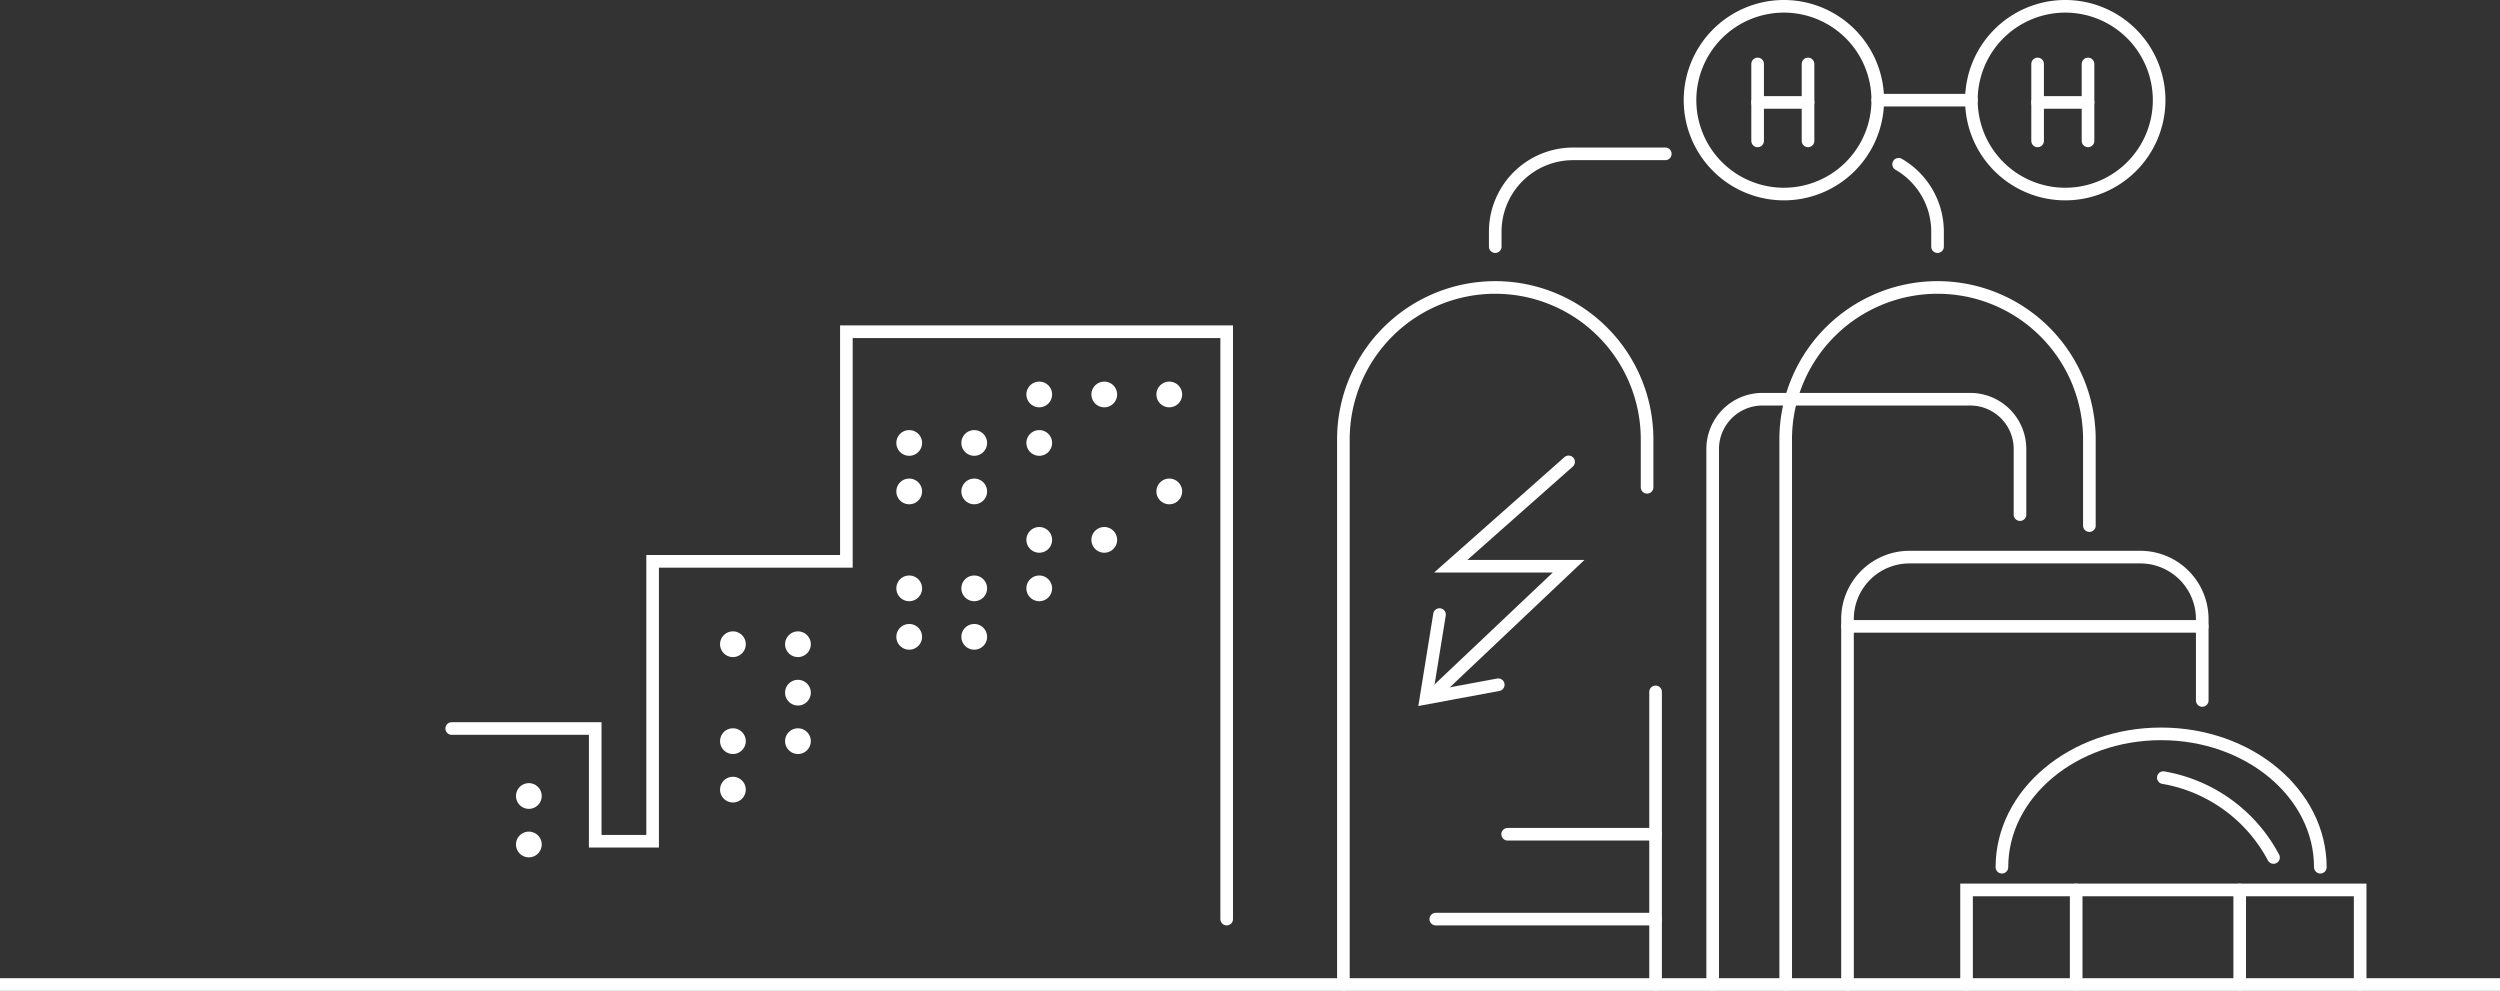 <svg xmlns="http://www.w3.org/2000/svg" width="198.169" height="78.543" viewBox="0 0 198.169 78.543">
  <rect x="0" y="0" width="198.169" height="78.543" fill="#333333" stroke="none"/>
  <g id="Group_678" data-name="Group 678" transform="translate(-1929 4624.364)">
    <g id="Group_620" data-name="Group 620" transform="translate(1929 -4546.322)">
      <path id="Path_1290" data-name="Path 1290" d="M0,65.718H198.169" transform="translate(0 -65.718)" fill="none" stroke="#fff" stroke-width="1"/>
    </g>
    <g id="Group_622" data-name="Group 622" transform="translate(1964.806 -4598.066)">
      <path id="Path_1292" data-name="Path 1292" d="M0,3.652H11.376v8.934h4.55V-9.6H31.284V-27.8H61.43V18.76" transform="translate(0 27.798)" fill="none" stroke="#fff" stroke-linecap="round" stroke-width="1"/>
    </g>
    <g id="Group_623" data-name="Group 623" transform="translate(2000.051 -4578.748)">
      <path id="Path_1293" data-name="Path 1293" d="M.118.237A1.021,1.021,0,0,0,1.139-.784,1.02,1.02,0,0,0,.118-1.8,1.019,1.019,0,0,0-.9-.784,1.02,1.02,0,0,0,.118.237" transform="translate(0.901 1.803)" fill="#fff"/>
    </g>
    <g id="Group_624" data-name="Group 624" transform="translate(2000.051 -4574.905)">
      <path id="Path_1294" data-name="Path 1294" d="M.118.237A1.021,1.021,0,0,0,1.139-.784,1.02,1.02,0,0,0,.118-1.8,1.019,1.019,0,0,0-.9-.784,1.02,1.02,0,0,0,.118.237" transform="translate(0.901 1.803)" fill="#fff"/>
    </g>
    <g id="Group_625" data-name="Group 625" transform="translate(2005.204 -4578.748)">
      <path id="Path_1295" data-name="Path 1295" d="M.119.237A1.021,1.021,0,0,0,1.139-.784,1.02,1.02,0,0,0,.119-1.8,1.02,1.02,0,0,0-.9-.784,1.021,1.021,0,0,0,.119.237" transform="translate(0.902 1.803)" fill="#fff"/>
    </g>
    <g id="Group_626" data-name="Group 626" transform="translate(2005.204 -4574.905)">
      <path id="Path_1296" data-name="Path 1296" d="M.119.237A1.021,1.021,0,0,0,1.139-.784,1.02,1.02,0,0,0,.119-1.8,1.02,1.02,0,0,0-.9-.784,1.021,1.021,0,0,0,.119.237" transform="translate(0.902 1.803)" fill="#fff"/>
    </g>
    <g id="Group_627" data-name="Group 627" transform="translate(2010.358 -4582.591)">
      <path id="Path_1297" data-name="Path 1297" d="M.119.237A1.02,1.02,0,0,0,1.138-.784,1.019,1.019,0,0,0,.119-1.8,1.02,1.02,0,0,0-.9-.784,1.021,1.021,0,0,0,.119.237" transform="translate(0.902 1.803)" fill="#fff"/>
    </g>
    <g id="Group_628" data-name="Group 628" transform="translate(2010.358 -4578.748)">
      <path id="Path_1298" data-name="Path 1298" d="M.119.237A1.02,1.02,0,0,0,1.138-.784,1.019,1.019,0,0,0,.119-1.8,1.02,1.02,0,0,0-.9-.784,1.021,1.021,0,0,0,.119.237" transform="translate(0.902 1.803)" fill="#fff"/>
    </g>
    <g id="Group_629" data-name="Group 629" transform="translate(2015.512 -4582.591)">
      <path id="Path_1299" data-name="Path 1299" d="M.119.237A1.021,1.021,0,0,0,1.139-.784,1.02,1.02,0,0,0,.119-1.8,1.02,1.02,0,0,0-.9-.784,1.021,1.021,0,0,0,.119.237" transform="translate(0.902 1.803)" fill="#fff"/>
    </g>
    <g id="Group_630" data-name="Group 630" transform="translate(2000.051 -4590.274)">
      <path id="Path_1300" data-name="Path 1300" d="M.118.237A1.021,1.021,0,0,0,1.139-.784,1.02,1.02,0,0,0,.118-1.8,1.019,1.019,0,0,0-.9-.784,1.02,1.02,0,0,0,.118.237" transform="translate(0.901 1.803)" fill="#fff"/>
    </g>
    <g id="Group_631" data-name="Group 631" transform="translate(2000.051 -4586.432)">
      <path id="Path_1301" data-name="Path 1301" d="M.118.237A1.021,1.021,0,0,0,1.139-.783,1.021,1.021,0,0,0,.118-1.8,1.02,1.02,0,0,0-.9-.783,1.02,1.02,0,0,0,.118.237" transform="translate(0.901 1.804)" fill="#fff"/>
    </g>
    <g id="Group_632" data-name="Group 632" transform="translate(2005.204 -4590.274)">
      <path id="Path_1302" data-name="Path 1302" d="M.119.237A1.021,1.021,0,0,0,1.139-.784,1.02,1.02,0,0,0,.119-1.8,1.02,1.02,0,0,0-.9-.784,1.021,1.021,0,0,0,.119.237" transform="translate(0.902 1.803)" fill="#fff"/>
    </g>
    <g id="Group_633" data-name="Group 633" transform="translate(2005.204 -4586.432)">
      <path id="Path_1303" data-name="Path 1303" d="M.119.237A1.021,1.021,0,0,0,1.139-.783,1.021,1.021,0,0,0,.119-1.8,1.021,1.021,0,0,0-.9-.783,1.021,1.021,0,0,0,.119.237" transform="translate(0.902 1.804)" fill="#fff"/>
    </g>
    <g id="Group_634" data-name="Group 634" transform="translate(2010.358 -4594.117)">
      <path id="Path_1304" data-name="Path 1304" d="M.119.237A1.02,1.02,0,0,0,1.138-.784,1.019,1.019,0,0,0,.119-1.8,1.02,1.02,0,0,0-.9-.784,1.021,1.021,0,0,0,.119.237" transform="translate(0.902 1.803)" fill="#fff"/>
    </g>
    <g id="Group_635" data-name="Group 635" transform="translate(2010.358 -4590.274)">
      <path id="Path_1305" data-name="Path 1305" d="M.119.237A1.02,1.02,0,0,0,1.138-.784,1.019,1.019,0,0,0,.119-1.8,1.02,1.02,0,0,0-.9-.784,1.021,1.021,0,0,0,.119.237" transform="translate(0.902 1.803)" fill="#fff"/>
    </g>
    <g id="Group_636" data-name="Group 636" transform="translate(2015.512 -4594.117)">
      <path id="Path_1306" data-name="Path 1306" d="M.119.237A1.021,1.021,0,0,0,1.139-.784,1.02,1.02,0,0,0,.119-1.8,1.02,1.02,0,0,0-.9-.784,1.021,1.021,0,0,0,.119.237" transform="translate(0.902 1.803)" fill="#fff"/>
    </g>
    <g id="Group_637" data-name="Group 637" transform="translate(2020.666 -4594.117)">
      <path id="Path_1307" data-name="Path 1307" d="M.118.237A1.021,1.021,0,0,0,1.139-.784,1.02,1.02,0,0,0,.118-1.8,1.019,1.019,0,0,0-.9-.784,1.02,1.02,0,0,0,.118.237" transform="translate(0.901 1.803)" fill="#fff"/>
    </g>
    <g id="Group_638" data-name="Group 638" transform="translate(2020.666 -4586.432)">
      <path id="Path_1308" data-name="Path 1308" d="M.118.237A1.021,1.021,0,0,0,1.139-.783,1.021,1.021,0,0,0,.118-1.8,1.02,1.02,0,0,0-.9-.783,1.02,1.02,0,0,0,.118.237" transform="translate(0.901 1.804)" fill="#fff"/>
    </g>
    <g id="Group_639" data-name="Group 639" transform="translate(1986.077 -4566.636)">
      <path id="Path_1309" data-name="Path 1309" d="M.118.237A1.021,1.021,0,0,0,1.139-.784,1.02,1.02,0,0,0,.118-1.8,1.019,1.019,0,0,0-.9-.784,1.02,1.02,0,0,0,.118.237" transform="translate(0.901 1.803)" fill="#fff"/>
    </g>
    <g id="Group_640" data-name="Group 640" transform="translate(1986.077 -4562.793)">
      <path id="Path_1310" data-name="Path 1310" d="M.118.237A1.021,1.021,0,0,0,1.139-.784,1.02,1.02,0,0,0,.118-1.8,1.019,1.019,0,0,0-.9-.784,1.02,1.02,0,0,0,.118.237" transform="translate(0.901 1.803)" fill="#fff"/>
    </g>
    <g id="Group_641" data-name="Group 641" transform="translate(1991.23 -4570.479)">
      <path id="Path_1311" data-name="Path 1311" d="M.119.237A1.021,1.021,0,0,0,1.139-.784,1.02,1.02,0,0,0,.119-1.8,1.02,1.02,0,0,0-.9-.784,1.021,1.021,0,0,0,.119.237" transform="translate(0.902 1.803)" fill="#fff"/>
    </g>
    <g id="Group_642" data-name="Group 642" transform="translate(1991.23 -4566.636)">
      <path id="Path_1312" data-name="Path 1312" d="M.119.237A1.021,1.021,0,0,0,1.139-.784,1.02,1.02,0,0,0,.119-1.8,1.02,1.02,0,0,0-.9-.784,1.021,1.021,0,0,0,.119.237" transform="translate(0.902 1.803)" fill="#fff"/>
    </g>
    <g id="Group_643" data-name="Group 643" transform="translate(1969.901 -4562.288)">
      <path id="Path_1313" data-name="Path 1313" d="M.118.237A1.02,1.02,0,0,0,1.139-.782,1.02,1.02,0,0,0,.118-1.8,1.02,1.02,0,0,0-.9-.782,1.02,1.02,0,0,0,.118.237" transform="translate(0.901 1.803)" fill="#fff"/>
    </g>
    <g id="Group_644" data-name="Group 644" transform="translate(1969.901 -4558.445)">
      <path id="Path_1314" data-name="Path 1314" d="M.118.237A1.02,1.02,0,0,0,1.139-.784,1.02,1.02,0,0,0,.118-1.8,1.02,1.02,0,0,0-.9-.784,1.02,1.02,0,0,0,.118.237" transform="translate(0.901 1.803)" fill="#fff"/>
    </g>
    <g id="Group_645" data-name="Group 645" transform="translate(1986.077 -4574.319)">
      <path id="Path_1315" data-name="Path 1315" d="M.118.237A1.02,1.02,0,0,0,1.139-.782,1.021,1.021,0,0,0,.118-1.8,1.02,1.02,0,0,0-.9-.782,1.02,1.02,0,0,0,.118.237" transform="translate(0.901 1.803)" fill="#fff"/>
    </g>
    <g id="Group_646" data-name="Group 646" transform="translate(1991.23 -4574.319)">
      <path id="Path_1316" data-name="Path 1316" d="M.119.237A1.02,1.02,0,0,0,1.139-.782,1.021,1.021,0,0,0,.119-1.8,1.021,1.021,0,0,0-.9-.782,1.02,1.02,0,0,0,.119.237" transform="translate(0.902 1.803)" fill="#fff"/>
    </g>
    <g id="Group_647" data-name="Group 647" transform="translate(2035.488 -4601.578)">
      <path id="Path_1317" data-name="Path 1317" d="M0,6.417V-36.8A12.036,12.036,0,0,1,12.036-48.84,12.036,12.036,0,0,1,24.072-36.8V-33" transform="translate(0 48.84)" fill="none" stroke="#fff" stroke-linecap="round" stroke-width="1"/>
    </g>
    <g id="Group_648" data-name="Group 648" transform="translate(2070.548 -4601.578)">
      <path id="Path_1318" data-name="Path 1318" d="M0,6.417V-36.8A12.036,12.036,0,0,1,12.036-48.84,12.036,12.036,0,0,1,24.072-36.8v6.837" transform="translate(0 48.84)" fill="none" stroke="#fff" stroke-linecap="round" stroke-width="1"/>
    </g>
    <g id="Group_649" data-name="Group 649" transform="translate(2064.76 -4592.719)">
      <path id="Path_1319" data-name="Path 1319" d="M0,5.388v-42.45A3.947,3.947,0,0,1,3.947-41.01H20.413a3.947,3.947,0,0,1,3.947,3.947v5.2" transform="translate(0 41.01)" fill="none" stroke="#fff" stroke-linecap="round" stroke-width="1"/>
    </g>
    <g id="Group_650" data-name="Group 650" transform="translate(2075.447 -4580.203)">
      <path id="Path_1320" data-name="Path 1320" d="M0,3.934v-28.97a4.911,4.911,0,0,1,4.91-4.911h18.3a4.911,4.911,0,0,1,4.91,4.911v6.451" transform="translate(0 29.947)" fill="none" stroke="#fff" stroke-linecap="round" stroke-width="1"/>
    </g>
    <g id="Group_652" data-name="Group 652" transform="translate(2075.447 -4574.714)">
      <path id="Path_1322" data-name="Path 1322" d="M0,0H28.116" fill="none" stroke="#fff" stroke-linecap="round" stroke-width="1"/>
    </g>
    <g id="Group_653" data-name="Group 653" transform="translate(2084.884 -4553.82)">
      <path id="Path_1323" data-name="Path 1323" d="M0,.871v-7.5H31.2v7.5" transform="translate(0 6.628)" fill="none" stroke="#fff" stroke-linecap="round" stroke-width="1"/>
    </g>
    <g id="Group_654" data-name="Group 654" transform="translate(2093.574 -4553.819)">
      <path id="Path_1324" data-name="Path 1324" d="M0,.871v-7.5" transform="translate(0 6.627)" fill="none" stroke="#fff" stroke-linecap="round" stroke-width="1"/>
    </g>
    <g id="Group_655" data-name="Group 655" transform="translate(2106.536 -4553.819)">
      <path id="Path_1325" data-name="Path 1325" d="M0,.871v-7.5" transform="translate(0 6.627)" fill="none" stroke="#fff" stroke-linecap="round" stroke-width="1"/>
    </g>
    <g id="Group_656" data-name="Group 656" transform="translate(2087.687 -4566.192)">
      <path id="Path_1326" data-name="Path 1326" d="M0,1.227C0-4.61,5.65-9.343,12.621-9.343S25.24-4.61,25.24,1.227" transform="translate(0 9.343)" fill="none" stroke="#fff" stroke-linecap="round" stroke-width="1"/>
    </g>
    <g id="Group_657" data-name="Group 657" transform="translate(2100.482 -4562.722)">
      <path id="Path_1327" data-name="Path 1327" d="M0,0A12.227,12.227,0,0,1,8.732,6.328" fill="none" stroke="#fff" stroke-linecap="round" stroke-width="1"/>
    </g>
    <g id="Group_659" data-name="Group 659" transform="translate(2042.815 -4587.753)">
      <path id="Path_1329" data-name="Path 1329" d="M1.222,0-8.122,8.273H1.222L-9.3,18.232" transform="translate(9.303)" fill="none" stroke="#fff" stroke-linecap="round" stroke-width="1"/>
    </g>
    <g id="Group_660" data-name="Group 660" transform="translate(2042.034 -4575.65)">
      <path id="Path_1330" data-name="Path 1330" d="M.125,0-.948,6.629,4.781,5.564" transform="translate(0.948)" fill="none" stroke="#fff" stroke-linecap="round" stroke-width="1"/>
    </g>
    <g id="Group_661" data-name="Group 661" transform="translate(2060.234 -4569.521)">
      <path id="Path_1331" data-name="Path 1331" d="M0,0V23.2" fill="none" stroke="#fff" stroke-linecap="round" stroke-width="1"/>
    </g>
    <g id="Group_663" data-name="Group 663" transform="translate(2048.508 -4558.235)">
      <path id="Path_1333" data-name="Path 1333" d="M1.362,0H-10.365" transform="translate(10.365)" fill="none" stroke="#fff" stroke-linecap="round" stroke-width="1"/>
    </g>
    <g id="Group_664" data-name="Group 664" transform="translate(2042.815 -4551.508)">
      <path id="Path_1334" data-name="Path 1334" d="M2.023,0H-15.4" transform="translate(15.396)" fill="none" stroke="#fff" stroke-linecap="round" stroke-width="1"/>
    </g>
    <g id="Group_665" data-name="Group 665" transform="translate(2047.524 -4612.17)">
      <path id="Path_1335" data-name="Path 1335" d="M0,.854V-.327A6.174,6.174,0,0,1,6.174-6.5H13.48" transform="translate(0 6.501)" fill="none" stroke="#fff" stroke-linecap="round" stroke-width="1"/>
    </g>
    <g id="Group_666" data-name="Group 666" transform="translate(2079.498 -4611.343)">
      <path id="Path_1336" data-name="Path 1336" d="M0,0A6.171,6.171,0,0,1,3.086,5.347V6.529" fill="none" stroke="#fff" stroke-linecap="round" stroke-width="1"/>
    </g>
    <g id="Group_667" data-name="Group 667" transform="translate(2062.964 -4623.864)">
      <path id="Path_1337" data-name="Path 1337" d="M1.728.864A7.441,7.441,0,0,1-5.713,8.305,7.441,7.441,0,0,1-13.153.864a7.441,7.441,0,0,1,7.44-7.441A7.441,7.441,0,0,1,1.728.864Z" transform="translate(13.153 6.577)" fill="none" stroke="#fff" stroke-linecap="round" stroke-width="1"/>
    </g>
    <g id="Group_668" data-name="Group 668" transform="translate(2085.268 -4623.864)">
      <path id="Path_1338" data-name="Path 1338" d="M1.728.864A7.441,7.441,0,0,1-5.713,8.305,7.441,7.441,0,0,1-13.153.864a7.441,7.441,0,0,1,7.44-7.441A7.441,7.441,0,0,1,1.728.864Z" transform="translate(13.153 6.577)" fill="none" stroke="#fff" stroke-linecap="round" stroke-width="1"/>
    </g>
    <g id="Group_670" data-name="Group 670" transform="translate(2077.845 -4616.423)">
      <path id="Path_1340" data-name="Path 1340" d="M0,0H7.423" fill="none" stroke="#fff" stroke-linecap="round" stroke-width="1"/>
    </g>
    <g id="Group_671" data-name="Group 671" transform="translate(2090.516 -4619.295)">
      <path id="Path_1341" data-name="Path 1341" d="M0,0V6.1" fill="none" stroke="#fff" stroke-linecap="round" stroke-width="1"/>
    </g>
    <g id="Group_672" data-name="Group 672" transform="translate(2094.512 -4619.295)">
      <path id="Path_1342" data-name="Path 1342" d="M0,0V6.1" fill="none" stroke="#fff" stroke-linecap="round" stroke-width="1"/>
    </g>
    <g id="Group_673" data-name="Group 673" transform="translate(2090.516 -4616.246)">
      <path id="Path_1343" data-name="Path 1343" d="M0,0H4" fill="none" stroke="#fff" stroke-linecap="round" stroke-width="1"/>
    </g>
    <g id="Group_674" data-name="Group 674" transform="translate(2068.322 -4619.295)">
      <path id="Path_1344" data-name="Path 1344" d="M0,0V6.1" fill="none" stroke="#fff" stroke-linecap="round" stroke-width="1"/>
    </g>
    <g id="Group_675" data-name="Group 675" transform="translate(2072.318 -4619.295)">
      <path id="Path_1345" data-name="Path 1345" d="M0,0V6.1" fill="none" stroke="#fff" stroke-linecap="round" stroke-width="1"/>
    </g>
    <g id="Group_676" data-name="Group 676" transform="translate(2068.322 -4616.246)">
      <path id="Path_1346" data-name="Path 1346" d="M0,0H4" fill="none" stroke="#fff" stroke-linecap="round" stroke-width="1"/>
    </g>
  </g>
</svg>
